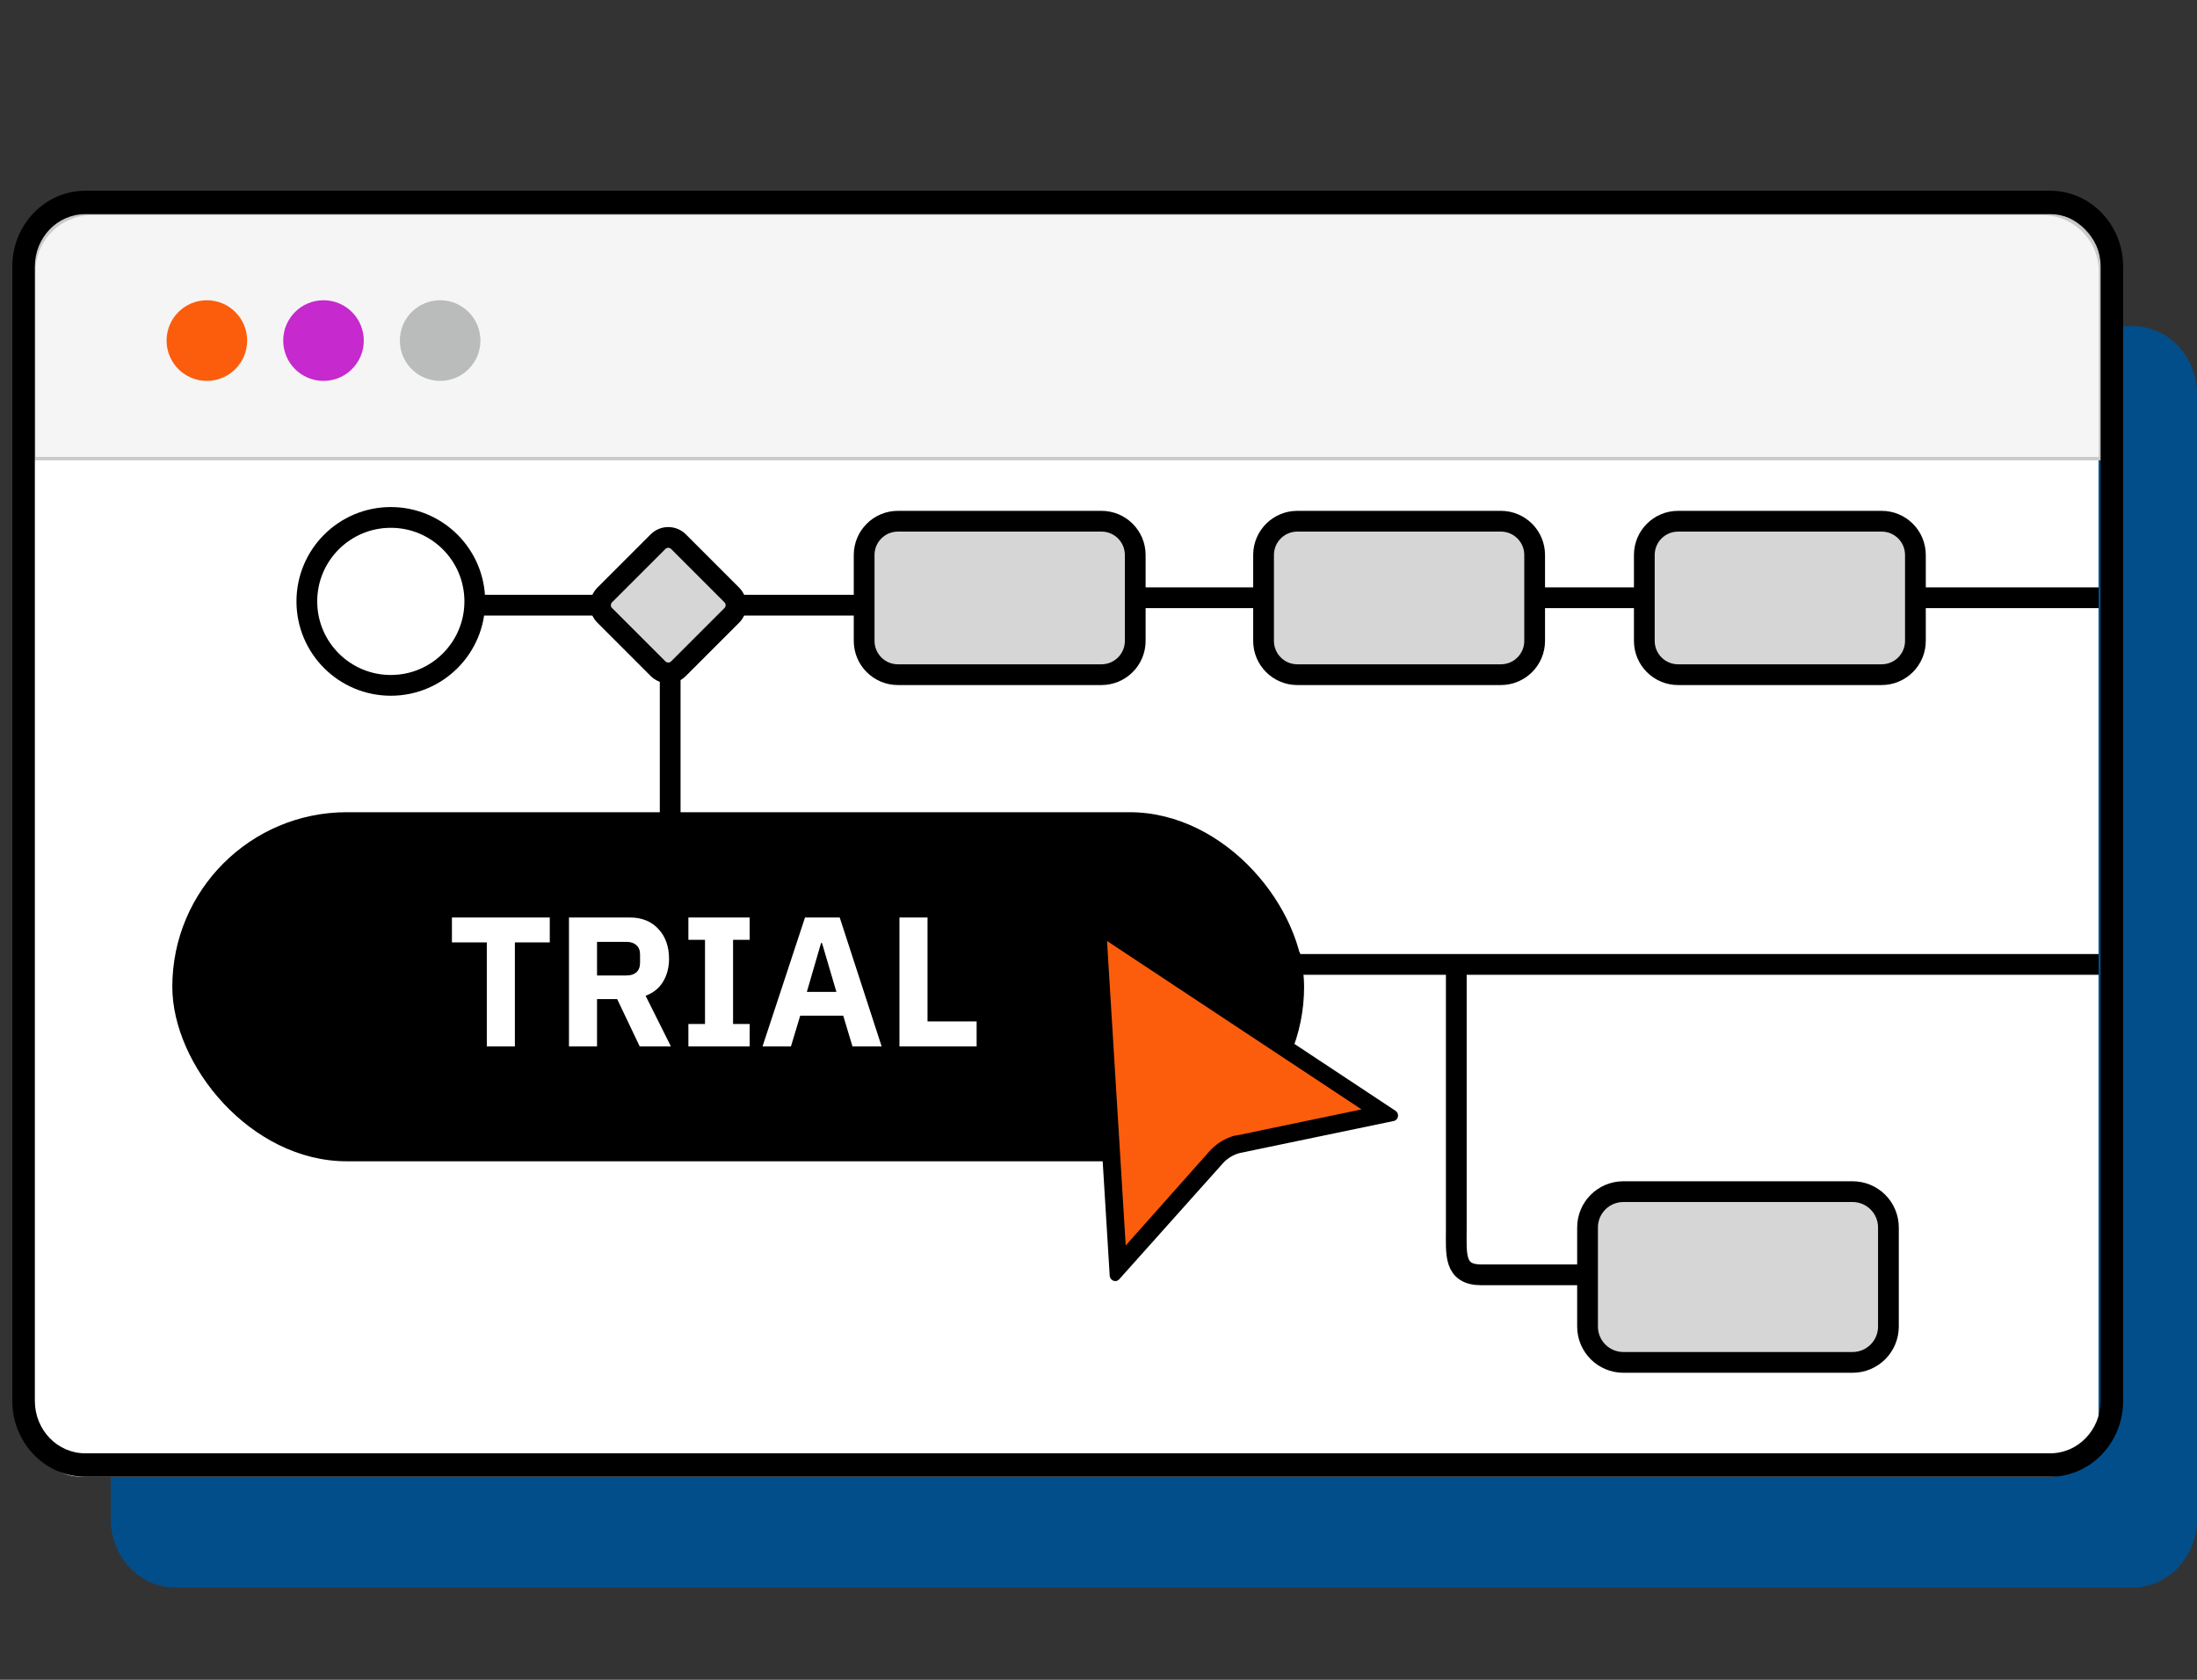 <svg xmlns="http://www.w3.org/2000/svg" width="357" height="273" viewBox="0 0 357 273" fill="none"><rect x="0" y="0" width="357" height="273" fill="#333333" stroke="none"/><path d="M346.549 53H28.451C22.679 53 18 57.961 18 64.08V246.92C18 253.039 22.679 258 28.451 258H346.549C352.321 258 357 253.039 357 246.92V64.08C357 57.961 352.321 53 346.549 53Z" fill="#024E8B"></path><path d="M332.805 35H13.195C8.669 35 5 38.877 5 43.659V231.341C5 236.123 8.669 240 13.195 240H332.805C337.331 240 341 236.123 341 231.341V43.659C341 38.877 337.331 35 332.805 35Z" fill="white"></path><path d="M146.135 98.352H77.953" stroke="black" stroke-width="3.373"></path><path d="M108.9 143.933V106.695" stroke="black" stroke-width="3.373"></path><path d="M341.012 97.144H181.15" stroke="black" stroke-width="3.373"></path><path d="M63.506 111.384C71.042 111.384 77.151 105.275 77.151 97.739C77.151 90.203 71.042 84.093 63.506 84.093C55.969 84.093 49.86 90.203 49.86 97.739C49.86 105.275 55.969 111.384 63.506 111.384Z" stroke="black" stroke-width="3.373"></path><path d="M178.983 84.709H145.905C142.875 84.709 140.419 87.165 140.419 90.194V104.162C140.419 107.192 142.875 109.648 145.905 109.648H178.983C182.012 109.648 184.469 107.192 184.469 104.162V90.194C184.469 87.165 182.012 84.709 178.983 84.709Z" fill="#D6D6D6" stroke="black" stroke-width="3.373"></path><path d="M243.886 84.709H210.808C207.778 84.709 205.322 87.165 205.322 90.194V104.162C205.322 107.192 207.778 109.648 210.808 109.648H243.886C246.916 109.648 249.372 107.192 249.372 104.162V90.194C249.372 87.165 246.916 84.709 243.886 84.709Z" fill="#D6D6D6" stroke="black" stroke-width="3.373"></path><path d="M305.757 84.709H272.679C269.649 84.709 267.193 87.165 267.193 90.194V104.162C267.193 107.192 269.649 109.648 272.679 109.648H305.757C308.787 109.648 311.243 107.192 311.243 104.162V90.194C311.243 87.165 308.787 84.709 305.757 84.709Z" fill="#D6D6D6" stroke="black" stroke-width="3.373"></path><path d="M110.253 108.673C109.332 109.591 107.843 109.591 106.926 108.673L98.27 100.015C97.349 99.097 97.349 97.609 98.27 96.691L106.926 88.033C107.843 87.115 109.332 87.115 110.253 88.033L118.909 96.691C119.825 97.609 119.825 99.097 118.909 100.015L110.253 108.673Z" fill="#D6D6D6" stroke="black" stroke-width="3.373"></path><path d="M341.013 156.737H193.375" stroke="black" stroke-width="3.373"></path><path d="M236.64 155.24V199.685C236.64 203.828 236.213 207.186 240.703 207.186H280.26" stroke="black" stroke-width="3.373"></path><path d="M195.887 156.37H134.925" stroke="black" stroke-width="3.373"></path><path d="M197.965 168.892C197.489 169.368 196.718 169.368 196.241 168.892L184.595 157.246C184.119 156.769 184.119 155.998 184.595 155.522L196.241 143.875C196.718 143.399 197.489 143.399 197.965 143.875L209.612 155.522C210.088 155.998 210.088 156.769 209.612 157.246L197.965 168.892Z" fill="#D6D6D6" stroke="black" stroke-width="3.373"></path><path d="M127.881 142.509H90.64C87.423 142.509 84.815 145.117 84.815 148.334V164.435C84.815 167.652 87.423 170.26 90.64 170.26H127.881C131.098 170.26 133.706 167.652 133.706 164.435V148.334C133.706 145.117 131.098 142.509 127.881 142.509Z" fill="#D6D6D6" stroke="black" stroke-width="3.373"></path><path d="M301.032 193.666H263.791C260.575 193.666 257.967 196.273 257.967 199.49V215.592C257.967 218.808 260.575 221.416 263.791 221.416H301.032C304.249 221.416 306.857 218.808 306.857 215.592V199.49C306.857 196.273 304.249 193.666 301.032 193.666Z" fill="#D6D6D6" stroke="black" stroke-width="3.373"></path><path d="M14.905 34.693H331.905C337.1 34.693 341.318 38.914 341.318 44.114V74.533H5.492V44.114C5.492 38.915 9.71 34.693 14.905 34.693H14.905Z" fill="#F5F5F5" stroke="#C9CBCB" stroke-width="0.559" stroke-miterlimit="10"></path><path d="M333.15 34.807C337.671 34.807 341.336 38.615 341.336 43.313V227.687C341.336 232.385 337.671 236.193 333.15 236.193H13.85C9.329 236.193 5.664 232.385 5.664 227.687V43.313C5.664 38.615 9.329 34.807 13.85 34.807H333.15M333.15 31H13.85C7.316 31 2 36.523 2 43.313V227.687C2 234.476 7.316 240 13.85 240H333.15C339.684 240 345 234.476 345 227.687V43.313C345 36.523 339.684 31 333.15 31Z" fill="black"></path><path d="M33.615 61.902C37.23 61.902 40.162 58.968 40.162 55.35C40.162 51.731 37.23 48.797 33.615 48.797C29.999 48.797 27.067 51.731 27.067 55.35C27.067 58.968 29.999 61.902 33.615 61.902Z" fill="#FC5D0D"></path><path d="M52.567 61.902C56.182 61.902 59.114 58.968 59.114 55.35C59.114 51.731 56.182 48.797 52.567 48.797C48.951 48.797 46.02 51.731 46.02 55.35C46.02 58.968 48.951 61.902 52.567 61.902Z" fill="#C629CD"></path><path d="M71.52 61.902C75.136 61.902 78.067 58.968 78.067 55.35C78.067 51.731 75.136 48.797 71.52 48.797C67.904 48.797 64.973 51.731 64.973 55.35C64.973 58.968 67.904 61.902 71.52 61.902Z" fill="#BABBBB"></path><rect x="28" y="132" width="183.909" height="56.733" rx="28.366" fill="black"></rect><path d="M178.248 150.136L224.906 181.023L201.143 185.986H201.095C199.89 186.323 198.733 186.949 197.866 187.865L197.817 187.913L181.67 205.983L178.248 150.136Z" fill="#FC5D0D"></path><path d="M179.886 152.931L221.242 180.3L200.902 184.54H200.709C199.215 184.926 197.913 185.697 196.805 186.805L196.756 186.853L196.708 186.901L182.923 202.417L179.886 152.931M177.669 148.209C177.187 148.209 176.705 148.643 176.753 149.173L180.32 207.332C180.368 207.862 180.802 208.199 181.236 208.199C181.477 208.199 181.67 208.103 181.863 207.91L198.877 188.877C199.6 188.154 200.516 187.624 201.48 187.383L226.496 182.179C227.267 181.987 227.412 180.975 226.785 180.541L178.151 148.354C178.007 148.257 177.862 148.209 177.669 148.209Z" fill="black"></path><path d="M83.665 153.162V170.052H79.105V153.162H73.435V149.112H89.335V153.162H83.665ZM97.014 170.052H92.454V149.112H102.385C103.345 149.112 104.215 149.272 104.995 149.592C105.775 149.912 106.435 150.372 106.975 150.972C107.535 151.552 107.965 152.252 108.265 153.072C108.565 153.892 108.715 154.802 108.715 155.802C108.715 157.222 108.395 158.462 107.755 159.522C107.135 160.582 106.185 161.352 104.905 161.832L109.015 170.052H103.945L100.285 162.372H97.014V170.052ZM101.815 158.532C102.495 158.532 103.025 158.362 103.405 158.022C103.805 157.662 104.005 157.142 104.005 156.462V155.142C104.005 154.462 103.805 153.952 103.405 153.612C103.025 153.252 102.495 153.072 101.815 153.072H97.014V158.532H101.815ZM111.859 170.052V166.422H114.559V152.742H111.859V149.112H121.819V152.742H119.119V166.422H121.819V170.052H111.859ZM138.519 170.052L137.019 165.072H130.029L128.529 170.052H123.909L130.809 149.112H136.449L143.259 170.052H138.519ZM133.569 153.252H133.419L131.109 161.202H135.909L133.569 153.252ZM146.156 170.052V149.112H150.716V166.002H158.696V170.052H146.156Z" fill="white"></path></svg>